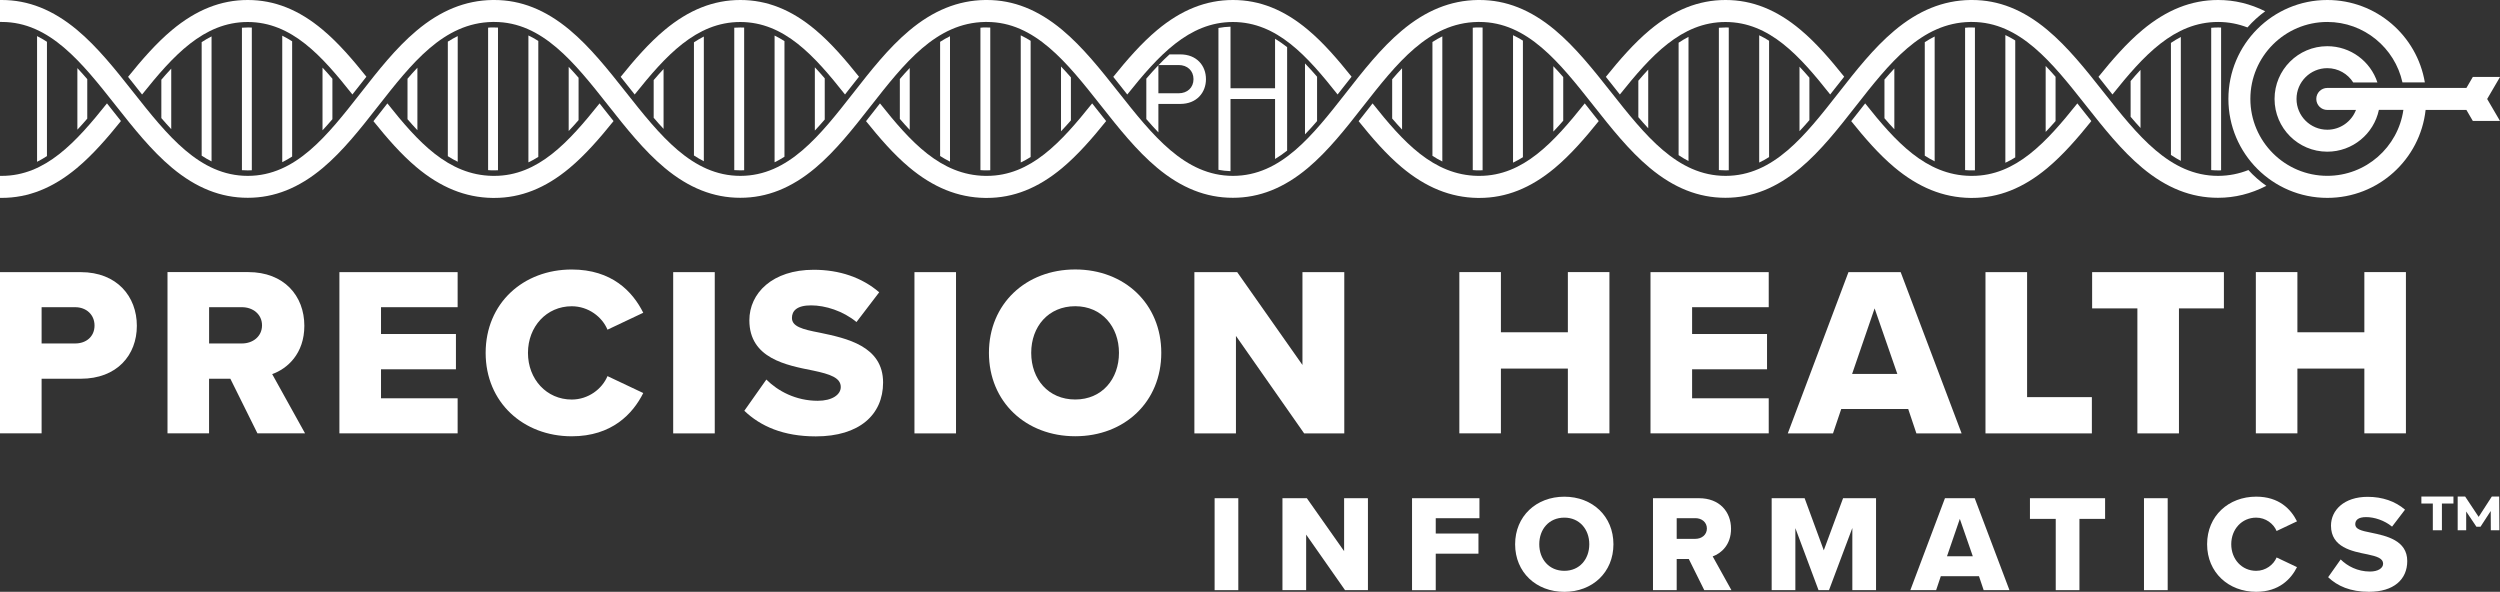 <?xml version="1.0" encoding="UTF-8"?>
<svg xmlns="http://www.w3.org/2000/svg" id="Layer_2" viewBox="0 0 561.21 132.85">
  <rect x="0" y="0" width="561.21" height="132.85" fill="#333333" stroke="none"/>
  <defs>
    <style>.cls-1{fill:#fff;}</style>
  </defs>
  <g id="Layer_1-2">
    <path class="cls-1" d="M0,61.09h18.13c8.14,0,12.59,5.48,12.59,12.05s-4.45,11.88-12.59,11.88h-8.79v12.26H0v-36.2ZM16.88,68.96h-7.54v8.14h7.54c2.5,0,4.34-1.57,4.34-4.02s-1.85-4.12-4.34-4.12Z"></path>
    <path class="cls-1" d="M51.71,85.02h-4.78v12.26h-9.33v-36.2h18.13c8.03,0,12.59,5.32,12.59,12.05,0,6.3-3.85,9.66-7.22,10.85l7.38,13.3h-10.69l-6.08-12.26ZM54.32,68.96h-7.38v8.14h7.38c2.44,0,4.5-1.57,4.5-4.07s-2.06-4.07-4.5-4.07Z"></path>
    <path class="cls-1" d="M76.19,61.09h26.54v7.87h-17.2v6.02h16.82v7.92h-16.82v6.51h17.2v7.87h-26.54v-36.2Z"></path>
    <path class="cls-1" d="M109.02,79.22c0-11.18,8.47-18.72,19.32-18.72,9.01,0,13.68,4.94,16.06,9.71l-8.03,3.8c-1.19-2.88-4.29-5.26-8.03-5.26-5.64,0-9.82,4.56-9.82,10.47s4.18,10.47,9.82,10.47c3.74,0,6.84-2.39,8.03-5.26l8.03,3.8c-2.33,4.67-7.05,9.71-16.06,9.71-10.85,0-19.32-7.6-19.32-18.72Z"></path>
    <path class="cls-1" d="M151.12,61.09h9.33v36.2h-9.33v-36.2Z"></path>
    <path class="cls-1" d="M172.02,85.19c2.6,2.6,6.62,4.78,11.56,4.78,3.2,0,5.16-1.36,5.16-3.09,0-2.06-2.33-2.88-6.19-3.69-5.97-1.19-14.33-2.71-14.33-11.29,0-6.08,5.16-11.34,14.44-11.34,5.81,0,10.85,1.74,14.71,5.05l-5.1,6.68c-3.04-2.5-7-3.74-10.2-3.74s-4.29,1.25-4.29,2.82c0,1.9,2.23,2.55,6.24,3.31,5.97,1.25,14.22,2.98,14.22,11.18,0,7.27-5.37,12.1-15.09,12.1-7.33,0-12.43-2.28-16.06-5.75l4.94-7Z"></path>
    <path class="cls-1" d="M205.28,61.09h9.33v36.2h-9.33v-36.2Z"></path>
    <path class="cls-1" d="M241.37,60.49c11.07,0,19.32,7.71,19.32,18.72s-8.25,18.72-19.32,18.72-19.37-7.71-19.37-18.72,8.3-18.72,19.37-18.72ZM241.37,68.74c-6.02,0-9.88,4.56-9.88,10.47s3.85,10.47,9.88,10.47,9.82-4.61,9.82-10.47-3.85-10.47-9.82-10.47Z"></path>
    <path class="cls-1" d="M277.45,75.42v21.87h-9.33v-36.2h9.61l14.65,20.84v-20.84h9.39v36.2h-9.01l-15.3-21.87Z"></path>
    <path class="cls-1" d="M351.96,82.74h-15.03v14.54h-9.33v-36.2h9.33v13.51h15.03v-13.51h9.33v36.2h-9.33v-14.54Z"></path>
    <path class="cls-1" d="M370.51,61.09h26.54v7.87h-17.2v6.02h16.82v7.92h-16.82v6.51h17.2v7.87h-26.54v-36.2Z"></path>
    <path class="cls-1" d="M428.36,91.81h-15.03l-1.85,5.48h-10.15l13.62-36.2h11.72l13.68,36.2h-10.15l-1.84-5.48ZM415.77,83.94h10.15l-5.1-14.71-5.05,14.71Z"></path>
    <path class="cls-1" d="M445.72,61.09h9.33v28.06h14.54v8.14h-23.88v-36.2Z"></path>
    <path class="cls-1" d="M479.8,69.23h-10.15v-8.14h29.58v8.14h-10.09v28.06h-9.33v-28.06Z"></path>
    <path class="cls-1" d="M530.76,82.74h-15.03v14.54h-9.33v-36.2h9.33v13.51h15.03v-13.51h9.33v36.2h-9.33v-14.54Z"></path>
    <path class="cls-1" d="M272.66,111.84h5.32v20.64h-5.32v-20.64Z"></path>
    <path class="cls-1" d="M293.21,120.01v12.47h-5.32v-20.64h5.48l8.36,11.88v-11.88h5.35v20.64h-5.14l-8.73-12.47Z"></path>
    <path class="cls-1" d="M316.98,111.84h15.13v4.49h-9.81v3.44h9.59v4.52h-9.59v8.2h-5.32v-20.64Z"></path>
    <path class="cls-1" d="M351.17,111.5c6.31,0,11.02,4.39,11.02,10.68s-4.7,10.68-11.02,10.68-11.05-4.39-11.05-10.68,4.73-10.68,11.05-10.68ZM351.17,116.2c-3.44,0-5.63,2.6-5.63,5.97s2.2,5.97,5.63,5.97,5.6-2.63,5.6-5.97-2.2-5.97-5.6-5.97Z"></path>
    <path class="cls-1" d="M379.11,125.49h-2.72v6.99h-5.32v-20.64h10.34c4.58,0,7.18,3.03,7.18,6.87,0,3.59-2.2,5.51-4.12,6.19l4.21,7.58h-6.1l-3.47-6.99ZM380.6,116.32h-4.21v4.64h4.21c1.39,0,2.57-.9,2.57-2.32s-1.18-2.32-2.57-2.32Z"></path>
    <path class="cls-1" d="M415.81,118.55l-5.23,13.93h-2.35l-5.2-13.93v13.93h-5.32v-20.64h7.4l4.3,11.7,4.33-11.7h7.4v20.64h-5.32v-13.93Z"></path>
    <path class="cls-1" d="M444.25,129.35h-8.57l-1.05,3.13h-5.79l7.77-20.64h6.68l7.8,20.64h-5.79l-1.05-3.13ZM437.07,124.87h5.79l-2.91-8.39-2.88,8.39Z"></path>
    <path class="cls-1" d="M461.48,116.48h-5.79v-4.64h16.87v4.64h-5.76v16h-5.32v-16Z"></path>
    <path class="cls-1" d="M481.29,111.84h5.32v20.64h-5.32v-20.64Z"></path>
    <path class="cls-1" d="M495.46,122.17c0-6.37,4.83-10.68,11.02-10.68,5.14,0,7.8,2.82,9.16,5.54l-4.58,2.17c-.68-1.64-2.45-3-4.58-3-3.22,0-5.6,2.6-5.6,5.97s2.38,5.97,5.6,5.97c2.13,0,3.9-1.36,4.58-3l4.58,2.17c-1.33,2.66-4.02,5.54-9.16,5.54-6.19,0-11.02-4.33-11.02-10.68Z"></path>
    <path class="cls-1" d="M525.44,125.58c1.49,1.49,3.78,2.72,6.59,2.72,1.83,0,2.94-.77,2.94-1.76,0-1.18-1.33-1.64-3.53-2.1-3.4-.68-8.17-1.55-8.17-6.44,0-3.47,2.94-6.47,8.23-6.47,3.31,0,6.19.99,8.39,2.88l-2.91,3.81c-1.73-1.42-3.99-2.14-5.82-2.14s-2.44.71-2.44,1.61c0,1.08,1.27,1.45,3.56,1.89,3.4.71,8.11,1.7,8.11,6.37,0,4.15-3.06,6.9-8.6,6.9-4.18,0-7.09-1.3-9.16-3.28l2.82-3.99Z"></path>
    <path class="cls-1" d="M561.21,17.27h-6.1l-1.44,2.47h-31.23c-1.36,0-2.47,1.1-2.47,2.47s1.1,2.47,2.47,2.47h6.44c-.99,2.59-3.5,4.44-6.44,4.44-3.81,0-6.91-3.1-6.91-6.91s3.1-6.91,6.91-6.91c2.45,0,4.6,1.28,5.82,3.21h5.43c-1.55-4.73-6-8.14-11.25-8.14-6.54,0-11.84,5.3-11.84,11.84s5.3,11.84,11.84,11.84c5.69,0,10.45-4.02,11.58-9.38h5.5c-1.2,8.36-8.4,14.8-17.08,14.8-9.52,0-17.27-7.75-17.27-17.27s7.75-17.27,17.27-17.27c8.25,0,15.17,5.82,16.87,13.57h5.03C542.57,8,533.44,0,522.44,0,510.18,0,500.24,9.94,500.24,22.21s9.94,22.21,22.21,22.21c11.43,0,20.84-8.64,22.06-19.74h9.16l1.44,2.47h6.1l-2.88-4.93,2.88-4.93Z"></path>
    <path class="cls-1" d="M245.18,23.2c-6.93,8.67-13.79,16.28-23.62,16.28-.04,0-.08,0-.12,0-.09,0-.18,0-.28,0h0c-9.99-.16-16.79-7.67-23.62-16.27-.38.49-.77.98-1.15,1.47-.66.84-1.32,1.68-1.98,2.52,3,3.73,6.14,7.37,9.63,10.31,5.42,4.56,11.01,6.83,17.08,6.92.01,0,.02,0,.04,0h0c.08,0,.16,0,.24,0,.05,0,.1,0,.15,0,5.95,0,11.46-2.19,16.85-6.68,3.58-2.99,6.82-6.73,9.91-10.57-.72-.9-1.43-1.8-2.14-2.7-.34-.42-.67-.85-1-1.27Z"></path>
    <path class="cls-1" d="M134.6,23.2c-6.93,8.67-13.79,16.28-23.62,16.28-.04,0-.08,0-.12,0-.09,0-.18,0-.28,0h0c-9.99-.16-16.79-7.67-23.62-16.27-.38.49-.77.98-1.15,1.47-.66.84-1.32,1.68-1.98,2.52,3,3.73,6.14,7.37,9.63,10.31,5.42,4.56,11.01,6.83,17.08,6.92.01,0,.02,0,.04,0h0c.08,0,.16,0,.24,0,.05,0,.1,0,.15,0,5.95,0,11.46-2.19,16.85-6.68,3.58-2.99,6.82-6.73,9.91-10.57-.72-.9-1.43-1.8-2.14-2.7-.34-.42-.67-.85-1-1.27Z"></path>
    <path class="cls-1" d="M24.02,23.2C17.09,31.87,10.23,39.48.4,39.48c-.04,0-.08,0-.12,0-.09,0-.18,0-.28,0v4.94c.08,0,.16,0,.24,0,.05,0,.1,0,.15,0,5.95,0,11.46-2.19,16.85-6.68,3.58-2.99,6.82-6.73,9.91-10.57-.72-.9-1.43-1.8-2.14-2.7-.34-.42-.67-.85-1-1.27Z"></path>
    <path class="cls-1" d="M142.47,21.22c6.94-8.68,13.82-16.28,23.71-16.28,0,0,.02,0,.03,0,9.87.02,16.64,7.63,23.48,16.27.29-.37.58-.74.87-1.11.75-.96,1.5-1.92,2.27-2.88-3.06-3.82-6.25-7.56-9.8-10.53C177.69,2.2,172.19,0,166.22,0h-.04C160.18,0,154.62,2.21,149.19,6.74c-3.56,2.98-6.78,6.69-9.86,10.51.7.87,1.39,1.75,2.08,2.62.35.45.71.9,1.06,1.34Z"></path>
    <path class="cls-1" d="M355.76,23.2c-6.93,8.67-13.79,16.28-23.62,16.28-.04,0-.08,0-.12,0-.09,0-.18,0-.28,0h0c-9.99-.16-16.79-7.67-23.62-16.27-.38.49-.77.98-1.15,1.47-.66.84-1.32,1.68-1.98,2.52,3,3.73,6.14,7.37,9.63,10.31,5.42,4.56,11.01,6.83,17.08,6.92.01,0,.02,0,.04,0h0c.08,0,.16,0,.24,0,.05,0,.1,0,.15,0,5.95,0,11.46-2.19,16.85-6.68,3.58-2.99,6.82-6.73,9.91-10.57-.72-.9-1.43-1.8-2.14-2.7-.34-.42-.67-.85-1-1.27Z"></path>
    <path class="cls-1" d="M363.63,21.22c6.94-8.68,13.82-16.28,23.71-16.28,0,0,.02,0,.03,0,9.87.02,16.64,7.63,23.48,16.27.29-.37.58-.74.87-1.11.75-.96,1.5-1.92,2.27-2.88-3.06-3.82-6.25-7.56-9.8-10.53C398.85,2.2,393.35,0,387.38,0h-.04c-6,0-11.56,2.21-16.99,6.74-3.56,2.98-6.78,6.69-9.86,10.51.7.87,1.39,1.75,2.08,2.62.35.45.71.9,1.06,1.34Z"></path>
    <path class="cls-1" d="M31.89,21.22c6.94-8.68,13.82-16.28,23.71-16.28,0,0,.02,0,.03,0,9.87.02,16.64,7.63,23.48,16.27.29-.37.58-.74.87-1.11.75-.96,1.5-1.92,2.27-2.88-3.06-3.82-6.25-7.56-9.8-10.53C67.11,2.2,61.61,0,55.64,0h-.04C49.6,0,44.04,2.21,38.61,6.74c-3.56,2.98-6.78,6.69-9.86,10.51.7.87,1.39,1.75,2.08,2.62.35.45.71.9,1.06,1.34Z"></path>
    <path class="cls-1" d="M466.34,23.2c-6.93,8.67-13.79,16.28-23.62,16.28-.04,0-.08,0-.12,0-.09,0-.18,0-.28,0h0c-9.99-.16-16.79-7.67-23.62-16.27-.38.49-.77.98-1.15,1.47-.66.84-1.32,1.68-1.98,2.52,3,3.73,6.14,7.37,9.63,10.31,5.42,4.56,11.01,6.83,17.08,6.92.01,0,.02,0,.04,0h0c.08,0,.16,0,.24,0,.05,0,.1,0,.15,0,5.95,0,11.46-2.19,16.85-6.68,3.58-2.99,6.82-6.73,9.91-10.57-.72-.9-1.43-1.8-2.14-2.7-.34-.42-.67-.85-1-1.27Z"></path>
    <path class="cls-1" d="M253.05,21.22c6.94-8.68,13.82-16.28,23.71-16.28,0,0,.02,0,.03,0,9.87.02,16.64,7.63,23.48,16.27.29-.37.58-.74.87-1.11.75-.96,1.5-1.92,2.27-2.88-3.06-3.82-6.25-7.56-9.8-10.53C288.27,2.2,282.77,0,276.8,0h-.04c-6,0-11.56,2.21-16.99,6.74-3.56,2.98-6.78,6.69-9.86,10.51.7.87,1.39,1.75,2.08,2.62.35.45.71.9,1.06,1.34Z"></path>
    <path class="cls-1" d="M508.51,2.53c-3.39-1.68-6.88-2.53-10.55-2.53h-.04c-6,0-11.56,2.21-16.99,6.74-3.56,2.98-6.78,6.69-9.86,10.51.7.87,1.39,1.75,2.08,2.62.35.45.71.9,1.06,1.34,6.94-8.68,13.82-16.28,23.71-16.28,0,0,.02,0,.03,0,2.35,0,4.53.45,6.57,1.23,1.19-1.35,2.52-2.57,3.98-3.63Z"></path>
    <path class="cls-1" d="M504.76,38.16c-2.11.84-4.36,1.31-6.81,1.32-.01,0-.02,0-.03,0-10.85,0-18.08-9.15-25.74-18.84-3.92-4.96-7.98-10.09-12.61-13.95C454.18,2.19,448.66,0,442.72,0c-.05,0-.1,0-.15,0-.08,0-.16,0-.24,0h0s-.02,0-.04,0c-6.07.09-11.66,2.35-17.08,6.92-4.63,3.89-8.63,9-12.5,13.95-7.49,9.56-14.57,18.6-25.32,18.61,0,0-.02,0-.03,0-10.85,0-18.08-9.15-25.74-18.84-3.92-4.96-7.98-10.09-12.61-13.95C343.6,2.19,338.08,0,332.14,0c-.05,0-.1,0-.15,0-.08,0-.16,0-.24,0h0s-.02,0-.04,0c-6.07.09-11.66,2.35-17.08,6.92-4.63,3.89-8.63,9-12.5,13.95-7.49,9.56-14.57,18.6-25.32,18.61,0,0-.02,0-.03,0-10.85,0-18.08-9.15-25.74-18.84-3.92-4.96-7.98-10.09-12.61-13.95C233.02,2.19,227.5,0,221.56,0c-.05,0-.1,0-.15,0-.08,0-.16,0-.24,0h0s-.02,0-.04,0c-6.07.09-11.66,2.35-17.08,6.92-4.63,3.89-8.63,9-12.5,13.95-7.49,9.56-14.57,18.6-25.32,18.61,0,0-.02,0-.03,0-10.85,0-18.08-9.15-25.74-18.84-3.92-4.96-7.98-10.09-12.61-13.95C122.44,2.19,116.92,0,110.98,0c-.05,0-.1,0-.15,0-.08,0-.16,0-.24,0h0s-.02,0-.04,0c-6.07.09-11.66,2.35-17.08,6.92-4.63,3.89-8.63,9-12.5,13.95-7.49,9.56-14.57,18.6-25.32,18.61,0,0-.02,0-.03,0-10.85,0-18.08-9.15-25.74-18.84-3.92-4.96-7.98-10.09-12.61-13.95C11.86,2.19,6.34,0,.4,0c-.05,0-.1,0-.15,0C.16,0,.08,0,0,0v4.93c.09,0,.18,0,.28,0,.04,0,.08,0,.12,0,10.76,0,17.97,9.11,25.59,18.76,3.92,4.96,7.98,10.1,12.62,13.97,5.43,4.54,10.99,6.74,16.99,6.74h.04c5.96,0,11.46-2.2,16.81-6.69,4.56-3.83,8.54-8.9,12.38-13.81,7.57-9.66,14.72-18.79,25.74-18.97h0c.09,0,.18,0,.28,0,.04,0,.08,0,.12,0,10.76,0,17.97,9.11,25.59,18.76,3.92,4.96,7.98,10.1,12.62,13.97,5.43,4.54,10.99,6.74,16.99,6.74h.04c5.96,0,11.46-2.2,16.81-6.69,4.56-3.83,8.54-8.9,12.38-13.81,7.57-9.66,14.72-18.79,25.74-18.97h0c.09,0,.18,0,.28,0,.04,0,.08,0,.12,0,10.76,0,17.97,9.11,25.59,18.76,3.92,4.96,7.98,10.1,12.62,13.97,5.43,4.54,10.99,6.74,16.99,6.74h.04c5.96,0,11.46-2.2,16.81-6.69,4.56-3.83,8.54-8.9,12.38-13.81,7.57-9.66,14.72-18.79,25.74-18.97h0c.09,0,.18,0,.28,0,.04,0,.08,0,.12,0,10.76,0,17.97,9.11,25.59,18.76,3.92,4.96,7.98,10.1,12.62,13.97,5.43,4.54,10.99,6.74,16.99,6.74h.04c5.96,0,11.46-2.2,16.81-6.69,4.56-3.83,8.54-8.9,12.38-13.81,7.57-9.66,14.72-18.79,25.74-18.97h0c.09,0,.18,0,.28,0,.04,0,.08,0,.12,0,10.76,0,17.97,9.11,25.59,18.76,3.92,4.96,7.98,10.1,12.62,13.97,5.43,4.54,10.99,6.74,16.99,6.74h.04c3.77,0,7.36-.9,10.84-2.68-1.48-1.04-2.84-2.23-4.05-3.57Z"></path>
    <path class="cls-1" d="M36.22,17.9v8.61c.73.85,1.47,1.68,2.22,2.48v-13.58c-.75.8-1.49,1.63-2.22,2.48Z"></path>
    <path class="cls-1" d="M45.27,9.46v25.48c.73.48,1.46.91,2.22,1.29V8.17c-.76.38-1.49.82-2.22,1.29Z"></path>
    <path class="cls-1" d="M55.63,6.17h-.03c-.44,0-.87.02-1.29.05v31.98c.42.03.86.05,1.29.05h.03c.3,0,.6,0,.9-.03V6.19c-.3-.02-.6-.02-.9-.03Z"></path>
    <path class="cls-1" d="M63.36,8.01v28.39c.76-.37,1.5-.79,2.22-1.26V9.27c-.72-.46-1.46-.88-2.22-1.26Z"></path>
    <path class="cls-1" d="M72.4,15.17v14.08c.75-.8,1.49-1.63,2.22-2.49v-9.09c-.73-.86-1.47-1.69-2.22-2.49Z"></path>
    <path class="cls-1" d="M10.54,9.38c-.73-.47-1.46-.9-2.22-1.28v28.22c.76-.38,1.49-.81,2.22-1.28V9.38Z"></path>
    <path class="cls-1" d="M19.59,17.77c-.73-.85-1.47-1.68-2.22-2.48v13.82c.75-.8,1.49-1.62,2.22-2.48v-8.86Z"></path>
    <path class="cls-1" d="M91.48,17.66v9.1c.73.85,1.47,1.68,2.22,2.47v-14.03c-.75.79-1.49,1.62-2.22,2.47Z"></path>
    <path class="cls-1" d="M100.53,9.35v25.71c.72.46,1.46.88,2.22,1.25V8.1c-.76.37-1.5.79-2.22,1.25Z"></path>
    <path class="cls-1" d="M110.98,6.17s-.07,0-.11,0c-.06,0-.12,0-.18,0h-.58c-.18.02-.36.03-.54.04v31.98c.2.01.4.03.61.04h.5c.06.01.12.01.18.01.04,0,.08,0,.11,0,.27,0,.55,0,.82-.02V6.19c-.27-.01-.54-.02-.82-.02Z"></path>
    <path class="cls-1" d="M118.62,7.96v28.49c.76-.36,1.5-.78,2.22-1.23V9.19c-.73-.46-1.46-.87-2.22-1.23Z"></path>
    <path class="cls-1" d="M127.66,15v14.41c.75-.79,1.49-1.6,2.22-2.45v-9.51c-.73-.84-1.47-1.66-2.22-2.45Z"></path>
    <path class="cls-1" d="M146.74,17.97v8.47c.73.86,1.47,1.69,2.22,2.49v-13.44c-.75.8-1.49,1.63-2.22,2.49Z"></path>
    <path class="cls-1" d="M155.78,9.5v25.4c.73.48,1.46.91,2.22,1.3V8.2c-.76.39-1.49.82-2.22,1.3Z"></path>
    <path class="cls-1" d="M166.21,6.17h-.03c-.46,0-.91.02-1.35.05v31.97c.44.03.9.05,1.35.05h.03c.28,0,.56,0,.84-.02V6.19c-.28-.01-.56-.02-.84-.02Z"></path>
    <path class="cls-1" d="M173.88,7.98v28.45c.76-.37,1.5-.78,2.22-1.25V9.23c-.72-.46-1.46-.88-2.22-1.25Z"></path>
    <path class="cls-1" d="M182.92,15.1v14.21c.75-.8,1.49-1.63,2.22-2.48v-9.24c-.73-.86-1.47-1.69-2.22-2.48Z"></path>
    <path class="cls-1" d="M202,17.73v8.96c.73.85,1.47,1.68,2.22,2.47v-13.9c-.75.79-1.49,1.62-2.22,2.47Z"></path>
    <path class="cls-1" d="M211.04,9.39v25.63c.72.46,1.46.89,2.22,1.26V8.13c-.76.37-1.5.8-2.22,1.26Z"></path>
    <path class="cls-1" d="M221.56,6.17s-.07,0-.11,0c-.06,0-.12,0-.18,0h-.58c-.2.02-.4.03-.6.05v31.97c.22.02.45.03.67.04h.5c.06.01.12.01.18.01.04,0,.08,0,.11,0,.25,0,.5,0,.75-.02V6.19c-.25-.01-.5-.02-.75-.02Z"></path>
    <path class="cls-1" d="M229.14,7.93v28.55c.76-.36,1.49-.77,2.22-1.23V9.16c-.73-.45-1.46-.87-2.22-1.23Z"></path>
    <path class="cls-1" d="M238.18,14.93v14.54c.75-.78,1.49-1.6,2.22-2.44v-9.66c-.73-.84-1.47-1.66-2.22-2.44Z"></path>
    <path class="cls-1" d="M312.52,17.8v8.81c.73.85,1.47,1.68,2.22,2.48v-13.77c-.75.8-1.49,1.62-2.22,2.48Z"></path>
    <path class="cls-1" d="M321.56,9.43v25.55c.72.47,1.46.89,2.22,1.27V8.16c-.76.38-1.5.8-2.22,1.27Z"></path>
    <path class="cls-1" d="M332.14,6.17s-.07,0-.11,0c-.06,0-.12,0-.18,0h-.58c-.22.02-.44.04-.66.05v31.96c.24.02.49.04.73.05h.5c.06.01.12.01.18.01.04,0,.08,0,.11,0,.23,0,.46,0,.69-.02V6.18c-.23,0-.46-.02-.69-.02Z"></path>
    <path class="cls-1" d="M339.65,7.9v28.61c.76-.36,1.49-.77,2.22-1.22V9.12c-.73-.45-1.46-.86-2.22-1.22Z"></path>
    <path class="cls-1" d="M348.7,14.87v14.67c.75-.78,1.49-1.6,2.22-2.44v-9.8c-.73-.84-1.47-1.66-2.22-2.44Z"></path>
    <path class="cls-1" d="M367.78,18.12v8.18c.73.86,1.47,1.7,2.22,2.5v-13.18c-.75.8-1.49,1.64-2.22,2.5Z"></path>
    <path class="cls-1" d="M376.82,9.59v25.24c.73.49,1.46.93,2.22,1.32V8.27c-.76.39-1.49.84-2.22,1.32Z"></path>
    <path class="cls-1" d="M387.37,6.17h-.03c-.5,0-.99.02-1.48.06v31.95c.48.04.98.06,1.48.06h.03c.24,0,.48,0,.71-.02V6.18c-.24-.01-.47-.02-.71-.02Z"></path>
    <path class="cls-1" d="M394.91,7.92v28.57c.76-.36,1.5-.77,2.22-1.23V9.15c-.72-.46-1.46-.87-2.22-1.23Z"></path>
    <path class="cls-1" d="M403.96,14.97v14.47c.75-.79,1.49-1.62,2.22-2.47v-9.53c-.73-.85-1.47-1.68-2.22-2.47Z"></path>
    <path class="cls-1" d="M423.03,17.87v8.67c.73.86,1.47,1.69,2.22,2.48v-13.64c-.75.8-1.49,1.63-2.22,2.48Z"></path>
    <path class="cls-1" d="M432.08,9.47v25.47c.72.47,1.46.9,2.22,1.28V8.19c-.76.38-1.5.81-2.22,1.28Z"></path>
    <path class="cls-1" d="M442.72,6.17s-.07,0-.11,0c-.06,0-.12,0-.18,0h-.58c-.24.02-.48.04-.72.06v31.95c.26.02.53.04.79.05h.5c.06.01.12.01.18.01.04,0,.08,0,.11,0,.21,0,.42,0,.63-.01V6.18c-.21,0-.42-.01-.63-.01Z"></path>
    <path class="cls-1" d="M450.17,7.87v28.67c.76-.35,1.5-.76,2.22-1.21V9.08c-.73-.45-1.46-.85-2.22-1.21Z"></path>
    <path class="cls-1" d="M459.22,14.81v14.8c.75-.78,1.49-1.59,2.22-2.43v-9.94c-.73-.84-1.47-1.65-2.22-2.43Z"></path>
    <path class="cls-1" d="M478.29,18.19v8.03c.73.86,1.47,1.7,2.22,2.51v-13.05c-.75.81-1.49,1.64-2.22,2.51Z"></path>
    <path class="cls-1" d="M487.34,9.63v25.15c.73.49,1.46.93,2.22,1.33V8.3c-.76.4-1.49.84-2.22,1.33Z"></path>
    <path class="cls-1" d="M497.95,6.17h-.03c-.52,0-1.03.02-1.54.07v31.94c.5.04,1.02.07,1.54.07h.03c.22,0,.43,0,.65-.01V6.18c-.22,0-.43-.01-.65-.01Z"></path>
    <path class="cls-1" d="M260.04,29.73v-6.4h4.91c3.69,0,5.77-2.55,5.77-5.56s-2.06-5.56-5.77-5.56h-2.41c-.83.75-1.64,1.54-2.45,2.39h4.5c1.95,0,3.33,1.27,3.33,3.17s-1.38,3.17-3.33,3.17h-4.55v-6.29c-.91.95-1.81,1.96-2.71,3v9.08c.89,1.04,1.8,2.04,2.71,2.99Z"></path>
    <path class="cls-1" d="M276.23,38.42v-16.19h10v13.46c.93-.56,1.83-1.19,2.71-1.88V10.58c-.88-.69-1.78-1.32-2.71-1.88v11.11h-10V5.99c-.93.03-1.83.12-2.71.29v31.84c.88.17,1.78.27,2.71.3Z"></path>
    <path class="cls-1" d="M295.66,27.19v-9.97c-.9-1.04-1.8-2.04-2.71-2.98v15.92c.92-.94,1.82-1.94,2.71-2.98Z"></path>
    <path class="cls-1" d="M543.56,111.46h7.2v1.57h-2.59v6h-2.04v-6h-2.57v-1.57ZM559.15,119.03l-.02-4.32-2.3,3.54h-.91l-2.3-3.43v4.21h-1.91v-7.56h1.68l3.03,4.56,2.95-4.56h1.66l.04,7.56h-1.91Z"></path>
  </g>
</svg>
